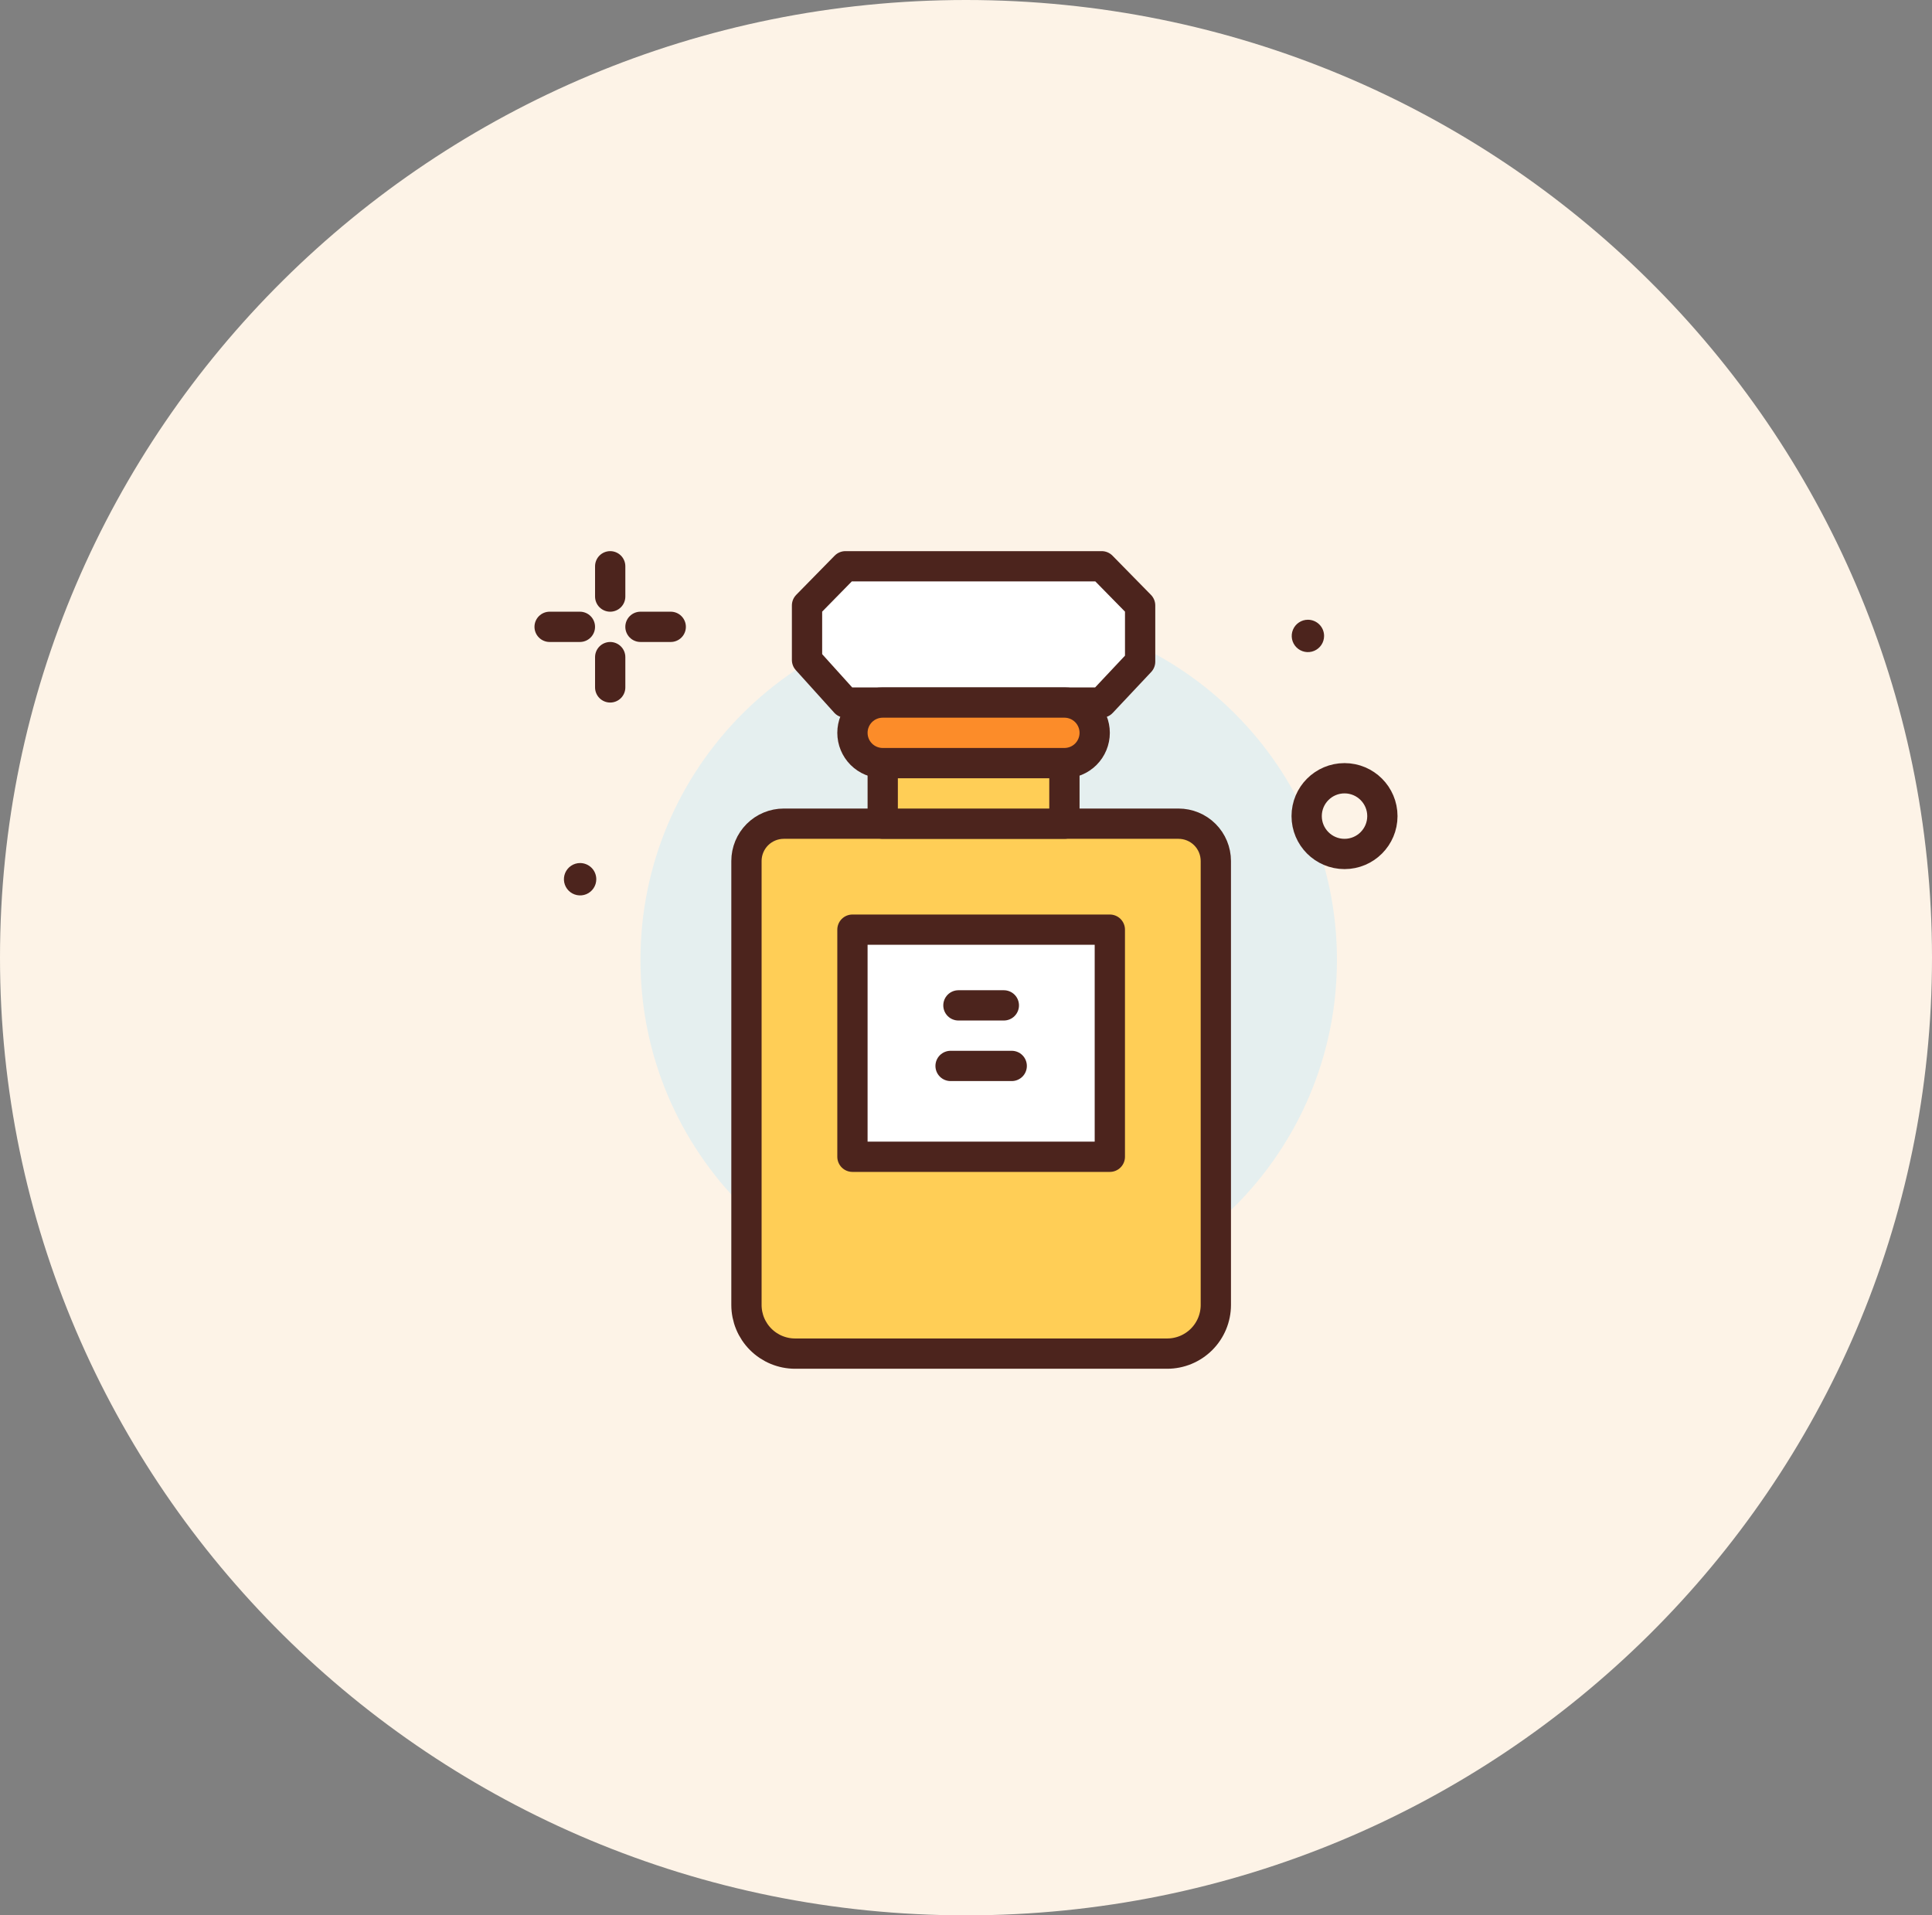 <svg width="116" height="115" viewBox="0 0 116 115" fill="none" xmlns="http://www.w3.org/2000/svg">
<rect x="0" y="0" width="116" height="115" fill="#808080" stroke="none"/>
<g clip-path="url(#clip0_269_612)">
<path d="M58 115C90.032 115 116 89.256 116 57.5C116 25.744 90.032 0 58 0C25.968 0 0 25.744 0 57.5C0 89.256 25.968 115 58 115Z" fill="#FDF3E7"/>
<path d="M59.363 78.546C70.911 78.546 80.272 69.184 80.272 57.637C80.272 46.089 70.911 36.727 59.363 36.727C47.815 36.727 38.454 46.089 38.454 57.637C38.454 69.184 47.815 78.546 59.363 78.546Z" fill="#E5EFEF"/>
<path d="M36.637 34V35.818" stroke="#4C241D" stroke-width="1.818" stroke-linecap="round" stroke-linejoin="round"/>
<path d="M36.637 39.455V41.273" stroke="#4C241D" stroke-width="1.818" stroke-linecap="round" stroke-linejoin="round"/>
<path d="M33 37.636H34.818" stroke="#4C241D" stroke-width="1.818" stroke-linecap="round" stroke-linejoin="round"/>
<path d="M38.454 37.636H40.272" stroke="#4C241D" stroke-width="1.818" stroke-linecap="round" stroke-linejoin="round"/>
<path d="M80.727 51.273C81.982 51.273 83 50.255 83 49C83 47.745 81.982 46.727 80.727 46.727C79.472 46.727 78.454 47.745 78.454 49C78.454 50.255 79.472 51.273 80.727 51.273Z" stroke="#4C241D" stroke-width="1.818" stroke-linecap="round" stroke-linejoin="round"/>
<path d="M35.802 52.788C35.802 52.981 35.746 53.169 35.639 53.329C35.533 53.489 35.381 53.614 35.203 53.688C35.026 53.761 34.83 53.781 34.642 53.743C34.453 53.706 34.28 53.614 34.144 53.478C34.008 53.342 33.915 53.169 33.877 52.98C33.84 52.792 33.859 52.596 33.932 52.419C34.006 52.241 34.13 52.089 34.29 51.982C34.45 51.875 34.638 51.818 34.83 51.818C35.088 51.819 35.334 51.921 35.517 52.103C35.699 52.284 35.801 52.531 35.802 52.788Z" fill="#4C241D"/>
<path d="M79.5 38.182C79.5 38.374 79.443 38.562 79.337 38.722C79.23 38.882 79.078 39.006 78.9 39.08C78.723 39.153 78.527 39.173 78.339 39.135C78.15 39.098 77.977 39.005 77.841 38.869C77.705 38.733 77.613 38.56 77.575 38.372C77.538 38.183 77.557 37.988 77.631 37.81C77.704 37.633 77.829 37.481 77.989 37.374C78.148 37.267 78.336 37.21 78.528 37.21C78.786 37.21 79.033 37.313 79.216 37.495C79.398 37.677 79.5 37.924 79.5 38.182Z" fill="#4C241D"/>
<path d="M47.06 49.455H70.758C71.353 49.455 71.923 49.691 72.344 50.111C72.764 50.532 73 51.102 73 51.696V78.351C73 79.126 72.692 79.869 72.144 80.417C71.596 80.965 70.853 81.273 70.078 81.273H47.74C46.965 81.273 46.222 80.965 45.674 80.417C45.126 79.869 44.818 79.126 44.818 78.351V51.696C44.818 51.102 45.055 50.532 45.475 50.111C45.895 49.691 46.466 49.455 47.06 49.455Z" fill="#FFCE56" stroke="#4C241D" stroke-width="1.818" stroke-linecap="round" stroke-linejoin="round"/>
<path d="M51.182 55.818H66.636V69.454H51.182V55.818Z" fill="white" stroke="#4C241D" stroke-width="1.818" stroke-linecap="round" stroke-linejoin="round"/>
<path d="M53 44.909H63.909V49.455H53V44.909Z" fill="#FFCE56" stroke="#4C241D" stroke-width="1.818" stroke-linecap="round" stroke-linejoin="round"/>
<path d="M66.147 42.182H50.762L48.455 39.626V36.352L50.762 34H66.147L68.455 36.352V39.727L66.147 42.182Z" fill="white" stroke="#4C241D" stroke-width="1.818" stroke-linecap="round" stroke-linejoin="round"/>
<path d="M63.909 45.818H53C52.518 45.818 52.055 45.627 51.714 45.286C51.373 44.945 51.182 44.482 51.182 44C51.182 43.518 51.373 43.055 51.714 42.714C52.055 42.373 52.518 42.182 53 42.182H63.909C64.391 42.182 64.854 42.373 65.195 42.714C65.535 43.055 65.727 43.518 65.727 44C65.727 44.482 65.535 44.945 65.195 45.286C64.854 45.627 64.391 45.818 63.909 45.818Z" fill="#FC8C29" stroke="#4C241D" stroke-width="1.818" stroke-linecap="round" stroke-linejoin="round"/>
<path d="M57.545 60.364H60.272" stroke="#4C241D" stroke-width="1.818" stroke-linecap="round" stroke-linejoin="round"/>
<path d="M57.074 64H60.745" stroke="#4C241D" stroke-width="1.818" stroke-linecap="round" stroke-linejoin="round"/>
</g>
<defs>
<clipPath id="clip0_269_612">
<rect width="116" height="115" fill="white"/>
</clipPath>
</defs>
</svg>
